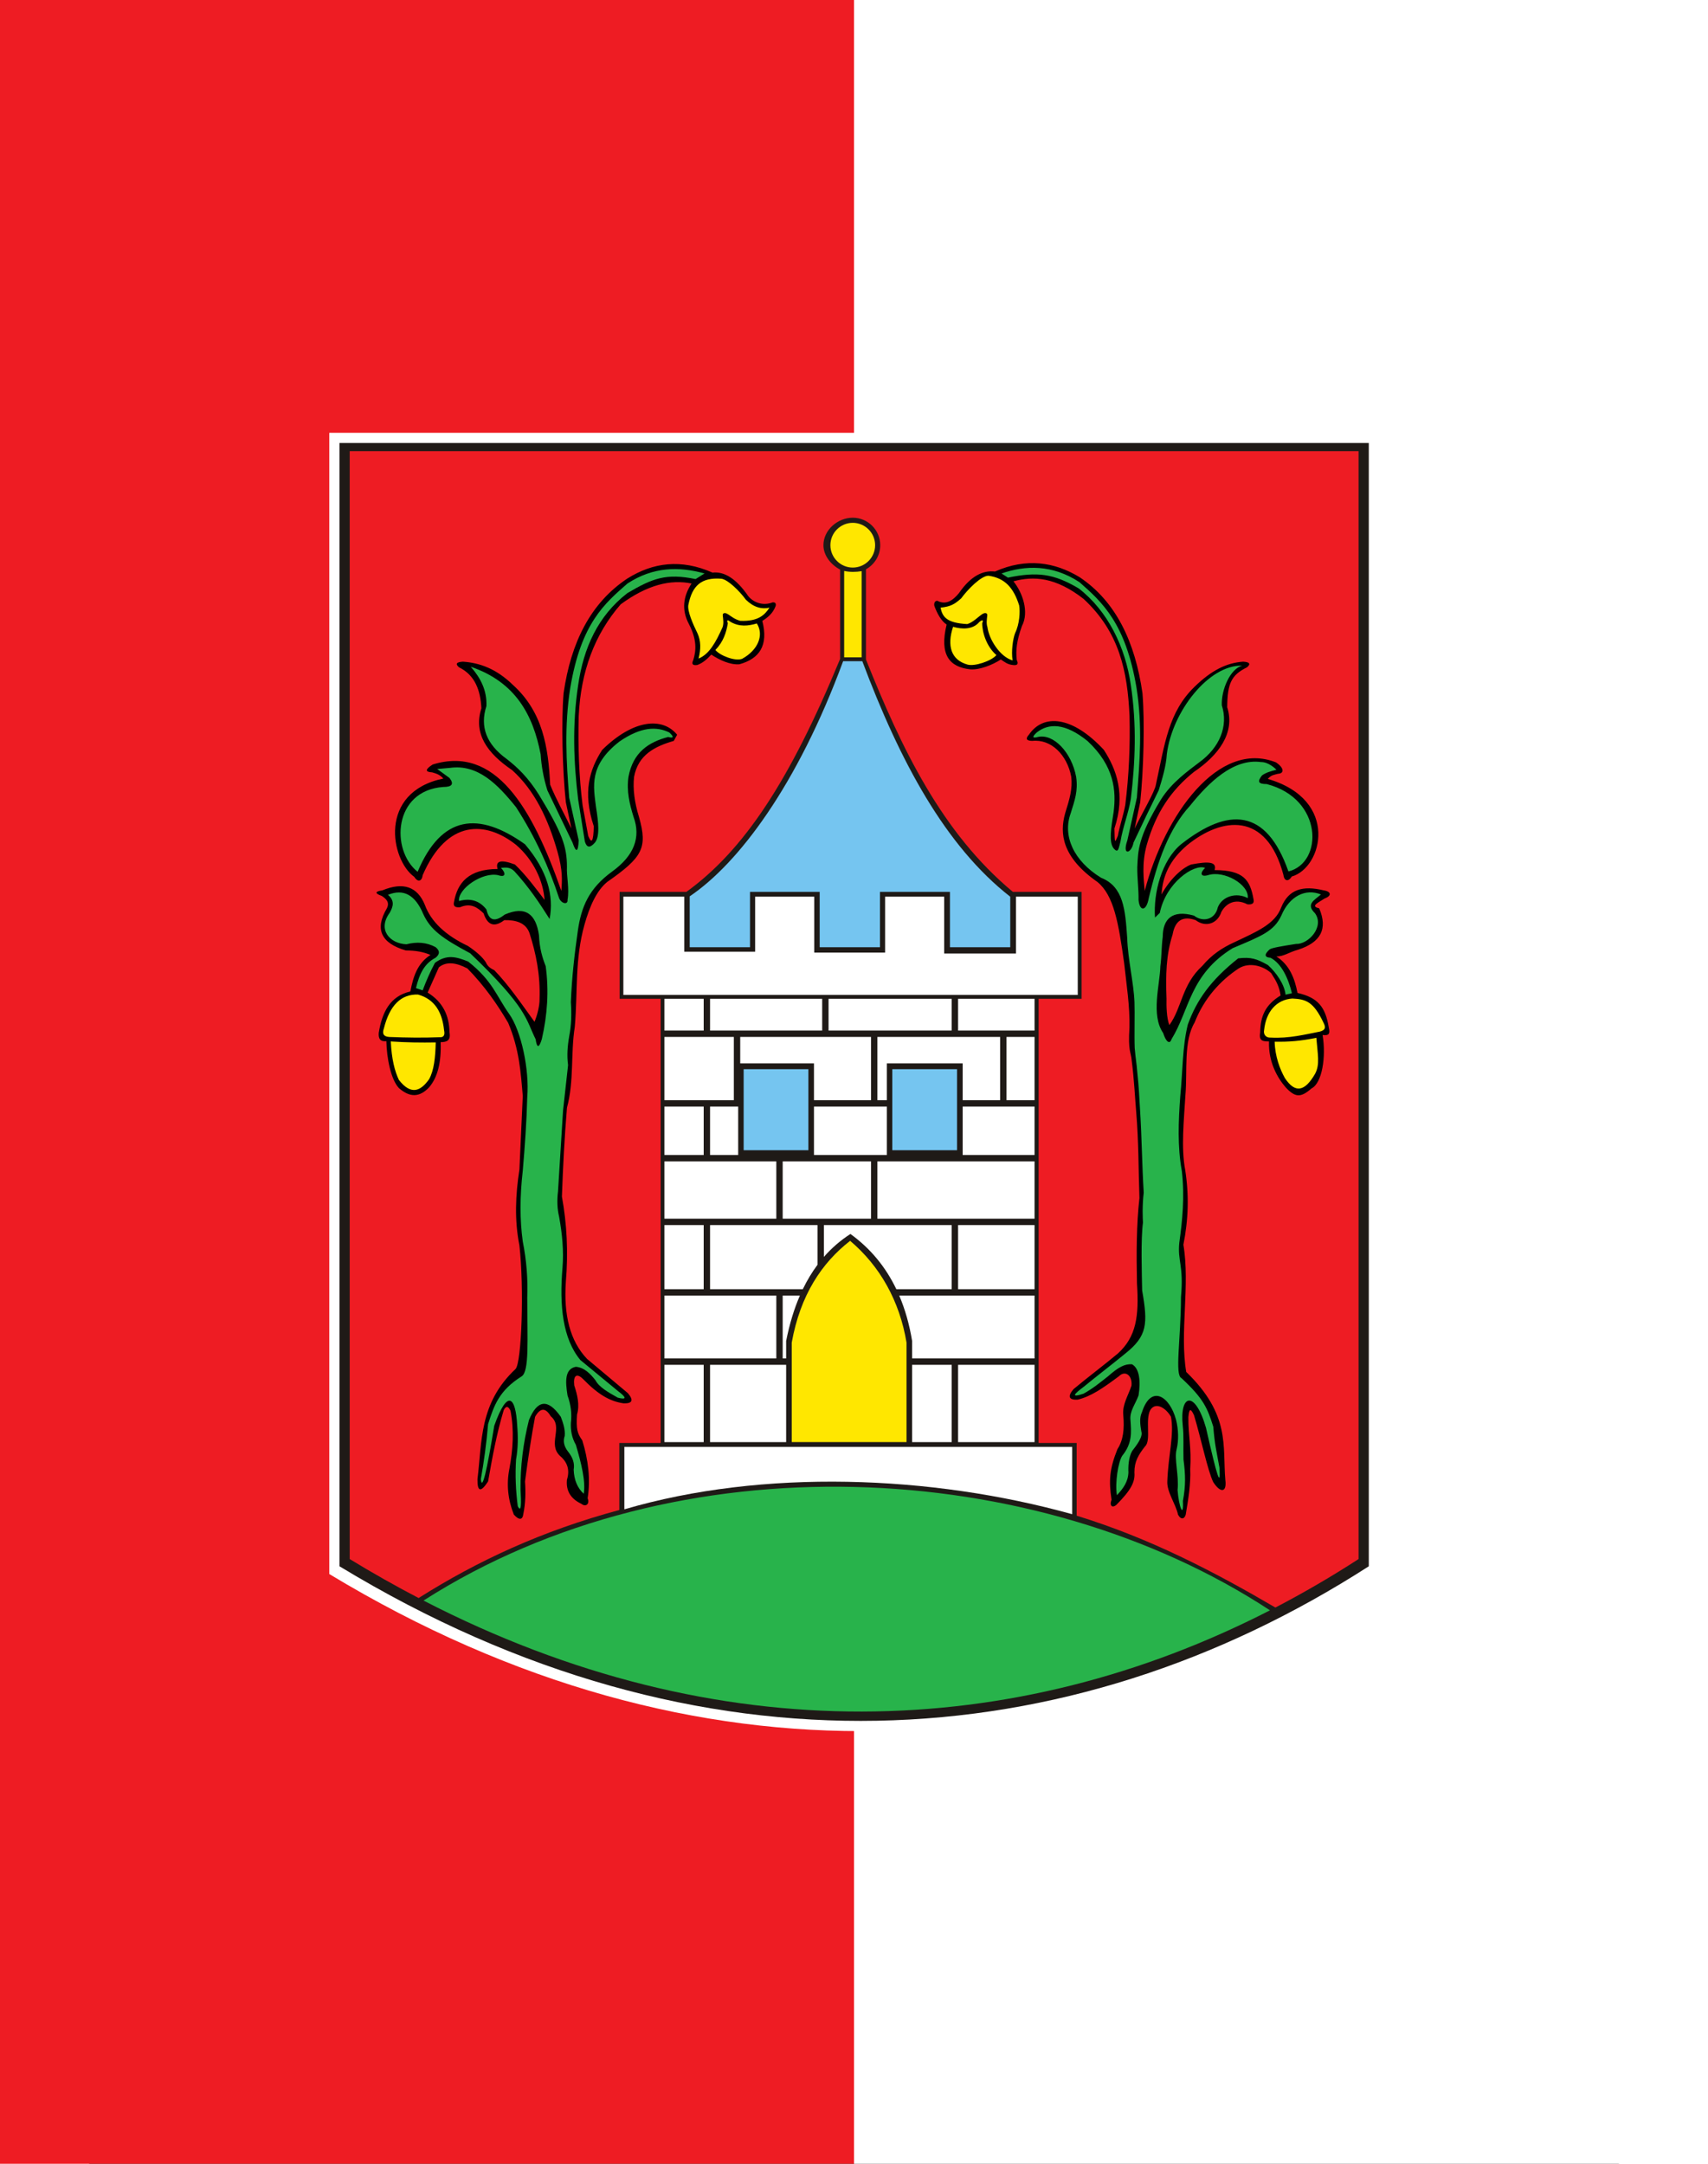 <?xml version="1.0" encoding="UTF-8" standalone="no"?>
<!-- Created with Inkscape (http://www.inkscape.org/) -->
<svg
   xmlns:svg="http://www.w3.org/2000/svg"
   xmlns="http://www.w3.org/2000/svg"
   version="1.0"
   width="1500"
   height="1900"
   viewBox="0 0 210 297"
   id="svg2"
   xml:space="preserve">
 <rect x="0" y="0" width="210" height="297" fill="#333333" stroke="none"/>
 <defs
   id="defs4">
  <style
   type="text/css"
   id="style6" />
 
  
  
 
   
   
   
   
   
   
   
   
   
   
  </defs>
 
<rect
   width="117.237"
   height="297"
   x="-12.237"
   y="1.4210855e-014"
   style="opacity:1;fill:#ee1c23;fill-opacity:1;stroke:none;stroke-width:2;stroke-linecap:round;stroke-miterlimit:4;stroke-dasharray:none;stroke-dashoffset:0;stroke-opacity:1"
   id="rect2183" /><rect
   width="117.237"
   height="297"
   x="105"
   y="7.1054274e-015"
   style="opacity:1;fill:#ffffff;fill-opacity:1;fill-rule:evenodd;stroke:none;stroke-width:2;stroke-linecap:round;stroke-miterlimit:4;stroke-dasharray:none;stroke-dashoffset:0;stroke-opacity:1"
   id="rect2185" /><g
   transform="matrix(1.215,0,0,1.215,-279.539,-27.993)"
   id="g2255"><path
     d="M 375.813,71.932 L 375.813,200.859 C 341.279,222.99 298.813,226.007 257.206,200.859 L 257.206,71.932 L 375.813,71.932 z "
     style="fill:#ffffff;fill-rule:evenodd"
     id="path2219" /><g
     transform="translate(206.897,6.944)"
     id="g2243"><path
       d="M 167.761,66.143 L 167.761,193.041 C 133.9,214.822 92.26,217.792 51.463,193.041 L 51.463,66.143 L 167.761,66.143 z "
       style="fill:#1f1a17;fill-rule:evenodd"
       id="_77512192" /><path
       d="M 134.754,187.325 C 143.013,189.863 150.231,193.618 157.207,197.701 C 160.403,196.038 163.536,194.212 166.606,192.225 L 166.606,67.065 L 52.617,67.065 L 52.617,192.225 C 55.21,193.808 57.808,195.273 60.403,196.628 C 67.023,192.441 74.361,189.025 83.079,186.683 L 83.079,179.11 L 87.749,179.11 L 87.749,128.932 L 83.112,128.932 L 83.112,116.855 L 90.654,116.855 C 97.116,112.187 102.319,104.384 108.025,90.537 L 108.025,80.441 C 107.031,79.923 106.142,78.882 106.142,77.687 C 106.142,75.977 107.745,74.582 109.455,74.582 C 111.165,74.582 112.56,75.977 112.56,77.687 C 112.56,78.857 111.907,79.879 110.947,80.408 L 110.947,90.6 C 114.952,100.614 119.506,110.175 127.551,116.855 L 135.315,116.855 L 135.315,128.932 L 130.454,128.932 L 130.454,179.11 L 134.754,179.11 C 134.754,181.752 134.754,184.655 134.754,187.325 L 134.754,187.325 z "
       style="fill:#ee1c23;fill-opacity:1;fill-rule:evenodd"
       id="_77512120" /><path
       d="M 79.438,169.616 C 77.495,167.574 76.789,164.654 77.037,160.92 C 77.324,157.529 77.15,154.324 76.594,151.272 C 76.71,148.003 76.879,144.681 77.163,141.243 C 77.986,138.182 77.565,135.19 78.048,132.103 C 78.398,128.059 78.034,124.505 79.145,120.549 C 79.749,118.398 80.551,116.675 81.713,115.728 C 85.715,112.935 86.284,111.898 85.315,108.428 C 84.788,106.736 84.599,105.212 84.746,103.858 C 85.213,101.367 87.078,100.421 89.233,99.796 C 89.359,99.563 89.486,99.331 89.612,99.098 C 87.958,97.083 84.673,97.347 81.144,100.812 C 79.732,103.001 78.909,105.56 80.196,109.444 C 80.154,111.202 79.944,111.463 79.564,110.523 C 79.354,109.38 79.143,108.238 78.933,107.095 C 78.509,103.731 78.409,100.367 78.49,97.003 C 78.722,91.947 80.302,87.736 83.23,84.372 C 86.258,82.148 88.887,81.531 91.241,82.015 C 90.303,83.466 90.09,84.977 90.935,86.577 C 91.873,88.394 91.764,89.592 91.436,90.662 C 91.213,91.11 91.362,91.296 91.882,91.222 C 92.5,91.007 93.001,90.56 93.47,90.047 C 94.403,90.662 95.601,91.222 96.646,91.138 C 98.903,90.52 99.952,89.023 99.237,86.241 C 99.85,85.85 100.426,85.402 100.742,84.562 C 100.816,84.273 100.704,84.133 100.407,84.142 C 99.432,84.538 98.327,84.259 97.649,83.442 C 96.264,81.423 94.92,80.639 93.609,80.784 C 90.044,79.208 86.879,79.643 83.988,81.452 C 79.84,84.212 77.613,88.653 76.784,94.401 C 76.515,97.611 76.652,103.102 77.037,106.715 C 77.247,107.709 77.458,108.703 77.669,109.698 C 76.868,108.047 75.941,106.397 75.267,104.747 C 75.054,100.496 74.44,96.514 71.034,93.449 C 69.159,91.629 67.284,90.973 65.409,90.846 C 64.672,90.889 64.525,91.1 64.967,91.481 C 66.758,92.359 67.39,94.052 67.495,96.115 C 66.567,99.013 68.19,101.214 70.97,103.097 C 73.53,105.402 75.046,108.64 76.089,112.3 C 76.696,114.458 76.621,115.488 76.531,116.743 C 73.197,107.225 69.043,100.287 61.997,102.462 C 61.134,103.012 61.112,103.308 61.934,103.35 C 62.355,103.475 62.776,103.578 63.198,104.049 C 55.766,105.585 57.252,113.27 59.912,115.156 C 60.354,115.855 60.796,115.601 60.86,114.966 C 63.634,108.591 68.026,108.847 71.413,111.538 C 73.412,113.254 74.491,115.661 74.635,117.759 C 73.709,116.553 72.55,114.966 71.286,113.76 C 69.707,113.168 69.054,113.337 69.327,114.268 C 66.073,114.278 64.788,115.801 64.398,118.013 C 64.293,118.457 64.525,118.647 65.094,118.584 C 66.295,118.073 67.053,118.603 67.748,119.282 C 68.19,120.636 68.969,120.89 70.086,120.044 C 71.371,120.022 72.508,120.319 72.929,121.504 C 73.677,123.831 74.162,126.264 74.067,128.93 C 74.089,129.691 73.814,130.771 73.498,131.532 C 72.055,129.543 70.56,127.343 68.948,125.693 C 68.464,125.481 68.148,125.185 68,124.804 C 67.595,124.191 66.889,123.577 65.978,122.963 C 63.429,121.757 61.808,120.213 61.112,118.33 C 60.27,116.256 58.669,115.706 56.31,116.68 C 55.446,116.807 55.425,117.018 56.247,117.314 C 56.753,117.652 57.155,118.033 56.815,118.711 C 55.425,121.059 56.141,122.646 58.964,123.471 C 60.059,123.471 60.986,123.64 61.744,123.979 C 60.246,124.929 59.784,126.475 59.469,128.105 C 57.166,128.628 56.277,130.463 55.899,132.772 C 55.839,133.436 56.079,133.798 56.759,133.719 C 56.796,135.661 57.286,138.068 58.174,139.016 C 59.405,140.094 60.506,140.084 61.588,138.932 C 62.541,137.826 62.976,136.126 62.892,133.831 C 63.532,133.823 64.069,133.694 63.891,132.716 C 63.866,130.837 63.149,129.289 61.421,128.228 C 61.845,127.277 62.269,126.326 62.692,125.375 C 63.577,124.656 64.693,124.867 65.915,125.502 C 67.832,127.459 69.285,129.533 70.528,131.659 C 71.785,134.647 71.946,137.268 72.171,139.911 C 72.045,142.761 71.918,145.544 71.792,148.225 C 71.349,151.082 71.223,153.938 71.792,156.794 C 72.334,161.586 72.05,170.049 71.349,170.758 C 67.221,174.634 67.586,178.962 67.052,183.199 C 67.031,184.637 67.432,184.722 68.253,183.453 C 68.726,180.766 69.209,178.079 70.022,175.392 C 70.275,174.905 70.528,174.926 70.781,175.455 C 71.213,177.655 71.065,179.856 70.654,182.056 C 70.317,183.77 70.486,185.484 71.16,187.197 C 71.75,187.853 72.15,187.832 72.234,187.134 C 72.487,185.907 72.508,184.68 72.424,183.453 C 72.803,180.57 73.182,178.19 73.561,176.153 C 74.151,175.117 74.741,175.095 75.331,176.09 C 76.826,177.338 74.909,179.221 76.405,180.596 C 77.247,181.316 77.5,182.204 77.163,183.262 C 77.037,184.51 77.585,185.42 78.806,185.991 C 79.227,186.351 79.775,186.076 79.501,185.357 C 79.838,183.178 79.569,180.998 78.895,178.819 C 78.326,178.017 78.195,177.55 78.301,175.899 C 78.618,174.799 78.344,173.699 77.985,172.599 C 77.858,171.456 78.28,171.181 78.996,171.901 C 80.696,173.646 82.021,174.408 83.546,174.63 C 84.557,174.672 84.725,174.291 84.051,173.487 C 82.513,172.197 80.976,170.906 79.438,169.616 L 79.438,169.616 z M 139.412,169.001 C 141.477,167.123 141.816,164.818 141.568,161.084 C 141.499,157.639 141.509,154.433 141.847,151.436 C 141.731,148.167 141.767,145.173 141.483,141.735 C 141.35,140.242 141.254,138.053 140.973,135.904 C 140.899,134.926 140.545,134.896 140.72,132.185 C 140.775,129.752 140.384,127.36 140.123,124.927 C 139.484,120.336 138.956,117.244 137.096,115.728 C 133.094,112.935 132.811,110.258 133.453,107.977 C 133.98,106.285 134.292,105.212 134.144,103.858 C 133.678,101.367 131.854,99.56 129.739,99.796 C 129.069,99.782 128.942,99.549 129.36,99.098 C 130.963,96.724 134.242,96.94 137.828,100.812 C 139.241,103.001 140.308,105.806 139.021,109.69 C 139.063,111.319 139.029,111.433 139.408,110.523 C 139.618,109.38 140.033,108.197 140.244,107.054 C 140.668,103.69 140.809,100.326 140.727,96.962 C 140.495,91.906 139.568,87.49 135.539,83.757 C 132.356,81.276 129.883,81.151 127.609,81.769 C 128.628,83.015 129.413,85.223 128.568,86.823 C 127.971,88.503 127.863,89.51 127.985,90.662 C 128.208,91.11 128.059,91.296 127.539,91.222 C 126.922,91.153 126.654,90.906 126.185,90.597 C 125.252,91.212 123.779,91.796 122.734,91.712 C 120.396,91.463 119.224,90.089 120.062,86.651 C 119.448,86.26 118.995,85.402 118.68,84.562 C 118.606,84.273 118.717,83.958 119.014,83.967 C 119.989,84.48 120.768,83.931 121.446,83.114 C 122.831,81.095 124.215,80.516 125.526,80.661 C 129.091,79.085 132.262,79.595 135.066,81.288 C 139.214,84.048 141.359,88.653 142.188,94.401 C 142.457,97.611 142.32,103.102 141.935,106.715 C 141.725,107.709 141.514,108.703 141.304,109.698 C 142.104,108.047 143.602,105.495 143.705,104.747 C 144.712,100.133 145.111,96.529 148.102,93.654 C 149.977,91.834 151.688,90.973 153.563,90.846 C 154.3,90.889 154.447,91.1 154.005,91.481 C 152.214,92.359 151.787,93.314 151.763,95.992 C 152.69,98.89 150.783,101.419 148.002,103.302 C 145.442,105.361 143.722,107.861 142.679,111.521 C 142.072,113.679 142.351,115.488 142.441,116.743 C 144.702,108.123 150.775,99.668 157.261,102.216 C 158.124,102.766 158.309,103.472 157.487,103.514 C 157.066,103.639 156.767,103.619 156.346,104.09 C 164.503,106.459 162.518,114.145 159.06,115.115 C 158.618,115.814 158.176,115.56 158.113,114.925 C 156.202,107.749 151.174,108.374 147.233,111.579 C 145.234,113.295 144.481,115.046 144.337,117.144 C 145.263,115.473 146.585,114.187 147.686,113.76 C 149.715,113.373 150.612,113.46 150.339,114.391 C 153.593,114.401 154.348,115.473 154.737,117.685 C 154.842,118.129 154.611,118.319 154.042,118.256 C 152.622,117.526 151.579,118.221 151.102,119.118 C 150.66,120.472 149.309,120.89 148.193,120.044 C 146.724,119.53 145.872,120.1 145.594,121.668 C 144.846,123.995 144.81,126.264 144.906,128.93 C 144.884,129.691 144.913,131.14 145.229,131.901 C 146.672,129.912 146.617,127.343 148.963,125.201 C 150.04,123.927 151.196,123.175 152.545,122.553 C 155.094,121.347 157.165,120.5 157.86,118.617 C 158.702,116.543 160.303,116.116 162.662,116.68 C 163.526,116.807 163.588,117.305 162.766,117.601 C 162.027,118.085 161.121,118.47 162.157,118.711 C 163.157,121.059 162.321,122.564 159.763,123.389 C 158.716,123.676 158.129,124.173 157.31,124.143 C 158.808,125.093 159.393,126.638 159.707,128.269 C 162.01,128.792 162.859,129.848 163.237,132.157 C 163.419,132.944 163.22,133.101 162.54,133.022 C 162.956,135.484 162.486,138.465 161.288,139.057 C 160.057,140.135 159.446,140.084 158.364,138.932 C 157.411,137.826 156.405,136.044 156.488,133.749 C 155.849,133.741 155.311,133.735 155.489,132.757 C 155.514,130.878 156.068,129.617 157.796,128.556 C 157.645,127.536 157.317,126.941 156.729,126.031 C 155.844,125.216 154.279,124.744 153.057,125.502 C 150.982,126.877 149.151,128.872 148.077,131.618 C 146.821,133.704 147.271,137.09 147.046,139.747 C 146.866,142.751 146.544,145.759 147.017,148.266 C 147.46,151.123 147.382,153.856 146.813,156.712 C 147.586,161.296 146.379,166.648 147.133,171.086 C 152.159,175.946 151.223,179.453 151.552,183.281 C 151.737,184.719 151.01,184.804 150.189,183.535 C 149.553,182.241 148.824,178.652 148.011,175.966 C 147.595,175.096 147.465,175.281 147.375,176.193 C 147.357,178.255 147.739,179.666 147.583,182.056 C 147.655,183.77 147.363,185.484 147.078,187.197 C 146.956,187.657 146.576,187.869 146.207,187.216 C 145.955,185.989 144.913,184.639 144.998,183.412 C 145.108,180.447 145.79,178.19 145.411,176.153 C 144.821,175.117 143.66,174.439 143.07,175.393 C 142.473,176.518 143.192,178.838 142.486,179.489 C 141.725,180.455 141.268,181.22 141.279,182.442 C 141.366,183.513 140.9,184.432 139.227,186.114 C 138.806,186.474 138.422,186.24 138.696,185.521 C 138.358,183.342 138.486,181.982 139.364,179.803 C 140.015,178.81 140.165,177.55 140.019,175.94 C 139.905,174.758 140.588,173.74 140.947,172.64 C 141.073,171.497 140.244,170.853 139.528,171.573 C 137.705,172.929 136.38,173.854 134.855,174.22 C 133.844,174.262 133.716,173.84 134.391,173.036 C 135.928,171.746 137.874,170.291 139.412,169.001 L 139.412,169.001 z "
       style="fill:#000000;fill-rule:evenodd"
       id="_77512048" /><path
       d="M 127.25,117.399 C 119.915,111.679 114.786,102.119 110.535,90.794 L 108.368,90.794 C 103.197,104.818 96.546,113.639 91.033,117.355 L 91.033,123.103 L 97.846,123.103 L 97.846,116.855 L 105.718,116.855 L 105.718,123.103 L 112.531,123.103 L 112.531,116.855 L 120.437,116.855 L 120.437,123.103 L 127.25,123.103 L 127.25,117.399 L 127.25,117.399 z "
       style="fill:#75c5f0;fill-rule:evenodd"
       id="_77511976" /><path
       d="M 56.481,132.27 C 56.25,132.893 56.463,133.218 57.12,133.246 C 58.998,133.32 60.876,133.348 62.754,133.274 C 63.225,133.311 63.401,133.051 63.281,132.493 C 63.072,130.472 62.251,128.985 60.339,128.451 C 58.424,128.386 57.138,129.659 56.481,132.27 L 56.481,132.27 z M 57.258,133.748 C 59.037,133.871 60.707,133.885 62.337,133.859 C 62.298,135.516 62.146,137.026 61.588,138.013 C 60.612,139.407 59.52,139.825 58.174,138.096 C 57.707,137.102 57.356,135.783 57.258,133.748 L 57.258,133.748 z M 161.836,133.338 C 160.017,133.707 158.755,133.803 157.125,133.777 C 157.164,135.434 157.725,136.903 158.282,137.89 C 159.422,139.612 160.513,139.456 161.696,137.399 C 162.259,136.341 161.983,135.21 161.836,133.338 z M 162.654,131.655 C 162.885,132.114 162.917,132.439 162.261,132.631 C 160.614,132.947 158.75,133.436 156.668,133.315 C 156.196,133.352 155.816,133.01 155.936,132.452 C 156.146,130.431 157.293,129.026 159.123,128.902 C 160.657,128.981 161.508,129.229 162.654,131.655 L 162.654,131.655 z M 124.082,86.504 C 124.238,86.124 124.131,86.075 123.762,86.355 C 123.02,87.251 121.777,87.195 120.791,86.904 C 120.075,89.048 120.565,90.654 122.414,91.172 C 123.247,91.415 125.174,90.74 125.686,90.099 C 124.606,89.179 124.08,87.588 124.082,86.504 z M 127.514,90.702 C 126.1,90.305 124.851,88.334 124.674,86.95 C 124.521,86.499 124.612,86.045 124.649,85.662 C 124.715,85.34 124.394,85.241 124.033,85.513 C 124.041,85.505 124.049,85.497 124.057,85.488 C 123.653,85.765 123.01,86.431 122.391,86.6 C 120.069,86.475 119.59,85.792 119.373,84.745 C 120.477,84.617 120.92,84.4 121.709,83.69 C 122.431,82.695 123.97,81.127 124.79,81.137 C 126.635,81.395 127.625,82.488 128.259,84.489 C 128.377,85.193 128.308,86.58 127.801,87.614 C 127.547,88.274 127.351,89.68 127.514,90.702 z M 95.339,86.504 C 95.183,86.124 95.29,86.075 95.66,86.355 C 96.646,86.923 97.632,86.82 98.619,86.529 C 99.457,87.852 98.734,89.547 96.967,90.516 C 96.215,90.841 94.446,90.166 93.934,89.525 C 94.832,88.597 95.165,87.565 95.339,86.504 L 95.339,86.504 z M 92.035,90.491 C 93.245,90.012 93.999,88.621 94.747,86.95 C 94.9,86.499 94.809,86.045 94.772,85.662 C 94.706,85.34 95.027,85.241 95.388,85.513 C 95.38,85.505 95.372,85.497 95.364,85.488 C 95.769,85.765 96.126,86.062 96.745,86.231 C 98.754,86.316 99.492,85.589 100.049,84.745 C 99.161,84.944 98.273,84.712 97.386,83.854 C 96.664,82.859 95.356,81.582 94.624,81.476 C 92.345,81.298 91.314,82.249 90.876,84.448 C 90.759,85.152 91.404,86.609 91.912,87.643 C 92.302,88.487 92.302,89.449 92.035,90.491 L 92.035,90.491 z M 108.485,80.597 L 108.485,90.357 L 110.464,90.357 L 110.464,80.621 C 109.803,80.73 109.148,80.738 108.485,80.597 z M 109.455,75.16 C 110.847,75.16 111.983,76.295 111.983,77.687 C 111.983,79.079 110.847,80.215 109.455,80.215 C 108.063,80.215 106.928,79.079 106.928,77.687 C 106.928,76.295 108.063,75.16 109.455,75.16 z "
       style="fill:#ffe700;fill-opacity:1;fill-rule:evenodd"
       id="_77511904" /><path
       d="M 156.596,198.016 C 130.151,180.67 89.645,178.558 60.958,196.913 C 94.296,214.108 127.797,212.788 156.596,198.016 z M 140.252,169.005 C 142.736,167.02 142.816,165.667 142.152,161.875 C 142.116,159.888 141.993,156.091 142.245,154.213 C 142.217,153.728 142.151,152.353 142.331,150.824 C 142.141,147.777 142.115,144.69 141.925,141.643 C 141.817,139.929 141.791,138.912 141.601,137.199 C 141.531,136.229 141.406,135.642 141.312,134.495 C 141.253,133.139 141.334,130.557 141.285,129.311 C 141.201,127.088 140.545,124.582 140.461,122.008 C 140.241,118.879 140.056,116.262 137.512,115.257 C 134.416,113.353 133.137,110.536 134.085,107.955 C 134.529,106.517 134.928,105.467 134.695,103.858 C 134.179,101.077 132.125,98.947 130.372,99.352 C 129.74,99.521 129.697,99.352 130.245,98.844 C 131.575,97.787 133.432,97.74 135.992,99.819 C 139.028,102.654 139.229,105.451 138.931,107.819 C 138.656,109.534 138.364,111.245 138.935,111.941 C 139.483,112.575 139.495,111.877 139.706,111.158 C 139.958,109.571 140.619,107.943 140.872,106.356 C 141.373,102.199 141.552,97.968 140.872,93.471 C 140.261,89.221 138.292,85.127 134.985,82.57 C 132.137,80.885 130.309,80.668 126.989,81.352 C 126.652,81.141 126.601,81.093 126.264,80.881 C 128.959,79.95 131.984,79.85 135.066,81.86 C 137.663,84.141 140.282,86.508 141.512,93.766 C 142.206,98.153 141.88,102.161 141.557,106.207 C 141.198,107.815 140.84,109.423 140.482,111.031 C 139.853,112.829 140.948,112.537 141.177,111.285 C 142.255,108.992 143.162,107.127 144.021,105.382 C 144.442,104.028 144.858,102.633 144.943,101.279 C 145.552,96.466 149.69,91.184 153.454,91.295 C 152.103,91.652 151.08,94.012 151.154,95.779 C 151.912,98.106 150.909,100.546 148.634,102.196 C 147.412,103.137 145.497,104.465 144.275,106.423 C 141.658,110.717 141.692,112.221 141.605,114.055 C 141.584,115.303 141.767,116.511 141.746,117.759 C 141.871,119.117 142.636,119.053 142.898,117.568 C 143.918,113.296 145.2,109.694 147.56,107.122 C 149.665,104.494 152.468,101.756 155.588,102.187 C 156.453,102.175 157.223,102.955 157.327,103.052 C 156.7,103.226 156.155,103.36 155.692,103.698 C 155.165,104.375 155.234,104.673 156.224,104.673 C 162.634,106.324 162.629,113.576 158.682,114.544 C 156.174,107.397 151.911,107.262 146.549,111.475 C 144.351,113.292 143.411,116.986 143.605,119.753 L 144.148,119.227 C 144.827,115.835 147.998,113.655 149.266,114.141 C 148.697,114.679 148.697,115.208 149.582,114.966 C 151.42,114.368 154.275,116.048 154.087,117.558 C 152.802,116.87 151.198,117.352 150.705,118.592 C 150.389,120.02 148.997,120.304 148.007,119.532 C 145.54,118.845 144.494,119.927 144.479,121.922 C 144.317,123.239 144.376,123.929 144.211,125.249 C 144.163,127.343 143.118,130.75 144.53,132.803 C 144.846,133.819 145.282,134.106 145.47,133.5 C 147.524,130.162 147.527,126.213 152.374,123.215 C 155.615,121.85 157.065,121.308 157.886,119.51 C 158.792,117.352 160.609,116.427 162.357,117.147 C 161.554,117.824 160.644,118.255 161.678,119.26 C 162.788,120.787 160.932,122.799 159.537,122.732 C 157.909,122.987 156.854,123.167 156.578,123.336 C 155.985,123.855 155.893,124.244 156.659,124.297 C 157.911,124.948 158.678,126.653 159.075,128.298 C 158.822,128.383 158.61,128.385 158.358,128.47 C 158.234,127.3 157.302,125.956 156.355,125.114 C 155.102,124.417 154.475,124.193 153.005,124.364 C 149.875,126.841 148.301,129.102 147.311,131.85 C 146.682,134.409 146.747,137.107 146.459,139.956 C 146.255,142.727 146.129,145.622 146.638,148.394 C 146.975,151.313 146.689,154.061 146.352,156.473 C 146.135,158.589 146.865,159.024 146.541,162.615 C 146.53,167.418 145.809,171.444 146.601,171.788 C 149.113,174.132 149.517,175.148 150.189,177.266 C 150.367,179.393 150.538,179.932 150.888,181.887 C 151.026,184.155 150.682,183.219 149.371,177.415 C 148.125,173.07 146.363,173.601 146.74,177.147 C 146.879,178.376 146.784,179.639 146.825,180.977 C 147.056,182.733 147.081,183.915 146.758,185.672 C 146.858,187.748 146.286,186.276 146.156,184.423 C 146.332,182.837 145.756,180.881 146.047,179.834 C 146.296,178.793 146.259,177.591 145.984,176.493 C 145.264,173.801 143.155,172.473 142.137,175.62 C 141.815,176.292 141.937,177.039 142.062,177.82 C 142.273,178.412 141.493,179.414 141.03,180.007 C 140.605,180.745 140.571,181.819 140.602,182.448 C 140.56,183.502 140.017,184.248 139.301,185.013 C 139.067,183.597 139.451,181.259 139.9,180.557 C 141.048,179.154 140.929,177.912 140.836,176.565 C 140.71,175.528 141.367,174.778 141.746,173.741 C 142.001,172.153 141.862,170.693 141.002,170.217 C 140.186,170.167 139.471,170.539 138.301,171.577 C 137.374,172.304 136.605,172.947 135.528,173.544 C 134.024,174.046 134.484,173.561 135.528,172.783 C 136.94,171.619 138.841,170.168 140.252,169.005 L 140.252,169.005 z M 78.68,169.743 C 76.679,167.32 76.3,163.618 76.658,159.333 C 76.816,157.408 76.626,155.483 76.279,153.557 C 76.068,152.69 76.026,151.738 76.152,150.701 C 76.342,147.654 76.531,144.608 76.721,141.561 C 76.911,139.847 77.1,138.133 77.29,136.42 C 77.142,135.341 77.227,134.262 77.416,133.183 C 77.669,131.892 77.69,130.601 77.606,129.311 C 77.709,126.584 78.009,123.924 78.395,121.236 C 78.781,118.552 79.632,116.465 82.278,114.549 C 84.74,112.765 85.542,110.704 84.683,108.365 C 84.24,106.926 83.881,105.467 84.115,103.858 C 84.63,101.077 86.399,99.931 88.601,99.352 C 89.233,99.521 89.275,99.352 88.727,98.844 C 87.295,98.146 85.547,98.188 83.103,99.86 C 79.619,102.572 80.152,104.918 80.449,107.286 C 80.724,109.001 80.894,110.589 80.323,111.285 C 79.775,111.919 79.396,111.877 79.185,111.158 C 78.933,109.571 78.68,107.984 78.427,106.397 C 77.926,102.24 77.747,98.009 78.427,93.512 C 79.038,89.262 80.681,85.66 83.988,83.103 C 86.836,81.418 88.378,80.832 91.697,81.516 C 92.034,81.305 92.371,81.093 92.709,80.881 C 89.802,80.077 86.895,80.119 83.988,82.024 C 81.391,84.305 78.773,86.508 77.543,93.766 C 76.849,98.153 77.093,102.161 77.416,106.207 C 77.774,107.815 78.132,109.423 78.49,111.031 C 78.427,112.385 78.196,112.469 77.795,111.285 C 76.847,109.317 75.9,107.349 74.952,105.382 C 74.53,104.028 74.278,102.674 74.193,101.32 C 73.339,96.876 71.364,93.152 66.294,91.418 C 67.4,92.677 68.138,94.094 68.064,95.861 C 67.306,98.188 68.064,100.177 70.339,101.827 C 71.56,102.768 72.782,103.932 74.004,105.89 C 76.621,110.184 77.158,111.729 77.163,114.014 C 77.101,115.052 77.457,116.485 77.227,117.759 C 77.297,118.302 76.578,118.239 76.279,117.568 C 75.131,114.062 73.572,110.623 71.413,107.286 C 69.308,104.658 67.076,102.412 63.956,102.843 C 63.472,102.885 62.987,102.927 62.503,102.97 C 62.966,103.308 63.43,103.647 63.893,103.985 C 64.42,104.662 64.188,105.001 63.198,105.001 C 57.54,105.392 57.224,112.143 60.291,114.585 C 62.993,108.153 67.195,107.751 72.424,111.475 C 74.962,114.469 75.7,117.262 75.204,119.917 C 74.068,118.118 72.868,116.32 71.223,114.522 C 70.718,114.017 70.212,114.096 69.707,114.141 C 70.275,114.733 70.275,115.262 69.391,114.966 C 67.621,114.574 64.82,116.5 64.967,117.886 C 66.252,117.526 67.284,117.843 68.064,118.838 C 68.38,120.266 69.159,120.181 70.149,119.409 C 72.508,118.394 73.667,119.388 74.004,121.758 C 74.062,123.215 74.367,124.236 74.762,125.249 C 75.136,127.999 74.957,130.75 74.32,133.5 C 74.004,134.516 73.772,134.516 73.625,133.5 C 72.508,131.256 72.74,130.005 66.231,123.789 C 63.072,122.096 61.745,121.144 60.923,119.346 C 60.017,117.188 58.69,116.468 56.942,117.188 C 57.745,117.865 57.513,118.542 57.132,119.219 C 55.741,121.123 57.132,122.688 59.027,122.773 C 60.207,122.466 61.302,122.551 62.313,123.091 C 62.819,123.493 62.819,123.895 62.313,124.297 C 61.062,124.948 60.499,126.079 60.102,127.724 C 60.354,127.809 60.607,127.893 60.86,127.978 C 61.25,126.941 61.692,125.904 62.25,124.868 C 63.598,123.884 64.653,124.182 66.001,124.722 C 68.771,126.914 69.18,128.595 70.636,130.643 C 72.007,132.571 72.933,136.961 72.677,140.038 C 72.608,142.809 72.408,145.581 72.171,148.353 C 71.834,151.272 71.834,153.938 72.171,156.35 C 72.593,158.466 72.761,160.582 72.677,162.697 C 72.687,167.5 72.919,171.034 72.045,171.583 C 69.492,173.189 68.925,174.861 68.253,176.979 C 68.075,179.106 67.782,181.244 67.432,183.199 C 67.579,184.606 68.127,182.194 68.948,177.169 C 70.48,172.866 71.37,173.972 71.539,177.106 C 71.645,178.396 71.645,179.687 71.413,180.977 C 71.297,182.733 71.381,184.489 71.602,186.246 C 72.025,187.098 72.003,185.868 71.918,184.341 C 71.897,181.739 72.213,179.137 72.866,176.534 C 73.814,174.207 75.015,174.08 76.468,176.153 C 76.743,176.873 76.975,177.592 76.911,178.311 C 76.7,178.904 76.826,179.496 77.29,180.089 C 77.837,180.766 78.048,181.443 77.922,182.12 C 77.964,183.283 78.343,184.193 79.059,184.849 C 79.293,183.433 78.787,181.423 78.174,179.327 C 77.7,178.502 77.574,177.677 77.606,176.852 C 77.732,175.815 77.606,174.778 77.227,173.741 C 76.972,172.153 76.907,170.734 78.174,170.504 C 79.123,170.587 79.776,171.265 80.386,172.028 C 80.782,172.796 81.837,173.398 82.914,173.995 C 83.925,174.249 83.925,173.995 82.914,173.234 C 81.503,172.07 80.091,170.906 78.68,169.743 L 78.68,169.743 z "
       style="fill:#28b34b;fill-opacity:1;fill-rule:evenodd"
       id="_77511832" /><path
       d="M 102.561,179.01 L 115.531,179.01 L 115.531,167.774 C 114.755,163.095 112.549,159.143 109.159,156.274 C 105.979,158.742 103.525,162.387 102.561,167.774 L 102.561,179.01 L 102.561,179.01 z "
       style="fill:#ffe700;fill-opacity:1;fill-rule:evenodd"
       id="_77511760" /><rect
       width="7.314"
       height="9.155"
       x="97.128"
       y="136.884"
       style="fill:#75c5f0;fill-rule:evenodd"
       id="_77511688" /><rect
       width="7.314"
       height="9.155"
       x="113.923"
       y="136.884"
       style="fill:#75c5f0;fill-rule:evenodd"
       id="_77376104" /><path
       d="M 83.648,179.555 L 134.248,179.555 C 134.248,182.011 134.248,184.699 134.248,187.156 C 118.333,182.729 99.316,182.008 83.648,186.607 L 83.648,179.555 L 83.648,179.555 z M 116.162,179.016 L 116.162,170.28 L 120.636,170.28 L 120.636,179.016 L 116.162,179.016 z M 121.356,170.28 L 129.996,170.28 L 129.996,179.016 L 121.356,179.016 L 121.356,170.28 z M 116.162,169.56 L 116.162,167.584 C 115.854,165.715 115.369,164.007 114.706,162.458 L 129.996,162.458 L 129.996,169.56 L 116.162,169.56 L 116.162,169.56 z M 114.38,161.739 C 113.162,159.197 111.432,157.117 109.192,155.499 C 108.096,156.206 107.092,157.062 106.193,158.09 L 106.193,154.493 L 120.636,154.493 L 120.636,161.739 L 114.38,161.739 L 114.38,161.739 z M 105.473,158.981 C 104.859,159.803 104.304,160.719 103.811,161.739 L 93.333,161.739 L 93.333,154.493 L 105.473,154.493 L 105.473,158.981 z M 92.613,161.739 L 88.175,161.739 L 88.175,154.493 L 92.613,154.493 L 92.613,161.739 z M 121.356,154.493 L 129.996,154.493 L 129.996,161.739 L 121.356,161.739 L 121.356,154.493 L 121.356,154.493 z M 103.482,162.458 C 102.833,163.953 102.311,165.654 101.93,167.584 L 101.93,169.56 L 101.538,169.56 L 101.538,162.458 L 103.482,162.458 L 103.482,162.458 z M 100.819,169.56 L 88.175,169.56 L 88.175,162.458 L 100.819,162.458 L 100.819,169.56 z M 101.93,170.28 L 101.93,179.016 L 93.333,179.016 L 93.333,170.28 L 101.93,170.28 z M 92.613,179.016 L 88.175,179.016 L 88.175,170.28 L 92.613,170.28 L 92.613,179.016 z M 88.175,153.773 L 88.175,147.296 L 100.819,147.296 L 100.819,153.773 L 88.175,153.773 z M 101.538,147.296 L 111.519,147.296 L 111.519,153.773 L 101.538,153.773 L 101.538,147.296 z M 112.239,147.296 L 129.996,147.296 L 129.996,153.773 L 112.239,153.773 L 112.239,147.296 z M 88.175,146.576 L 88.175,141.106 L 92.613,141.106 L 92.613,146.576 L 88.175,146.576 z M 93.333,141.106 L 96.51,141.106 L 96.51,146.576 L 93.333,146.576 L 93.333,141.106 z M 105.073,146.576 L 105.073,141.106 L 113.311,141.106 L 113.311,146.576 L 105.073,146.576 z M 121.874,146.576 L 121.874,141.106 L 129.996,141.106 L 129.996,146.576 L 121.874,146.576 L 121.874,146.576 z M 88.175,140.386 L 88.175,133.236 L 96.02,133.236 L 96.02,140.386 L 88.175,140.386 z M 96.74,133.236 L 111.519,133.236 L 111.519,140.386 L 105.073,140.386 L 105.073,136.228 L 96.74,136.228 L 96.74,133.236 z M 112.239,133.236 L 126.106,133.236 L 126.106,140.386 L 121.874,140.386 L 121.874,136.228 L 113.311,136.228 L 113.311,140.386 L 112.239,140.386 L 112.239,133.236 z M 126.826,133.236 L 129.996,133.236 L 129.996,140.386 L 126.826,140.386 L 126.826,133.236 z M 88.175,132.516 L 88.175,128.932 L 92.613,128.932 L 92.613,132.516 L 88.175,132.516 z M 93.333,128.932 L 106.001,128.932 L 106.001,132.516 L 93.333,132.516 L 93.333,128.932 z M 106.721,128.932 L 120.636,128.932 L 120.636,132.516 L 106.721,132.516 L 106.721,128.932 z M 121.356,132.516 L 121.356,128.932 L 129.996,128.932 L 129.996,132.516 L 121.356,132.516 z M 127.899,117.394 L 127.899,123.817 L 119.786,123.817 L 119.786,117.394 L 113.111,117.394 L 113.111,123.713 L 105.102,123.713 L 105.102,117.394 L 98.427,117.394 L 98.427,123.608 L 90.417,123.608 L 90.417,117.394 L 83.537,117.394 L 83.537,128.496 L 134.876,128.496 L 134.876,117.394 L 127.899,117.394 L 127.899,117.394 z "
       style="fill:#ffffff;fill-rule:evenodd"
       id="_77375960" /></g></g></svg>